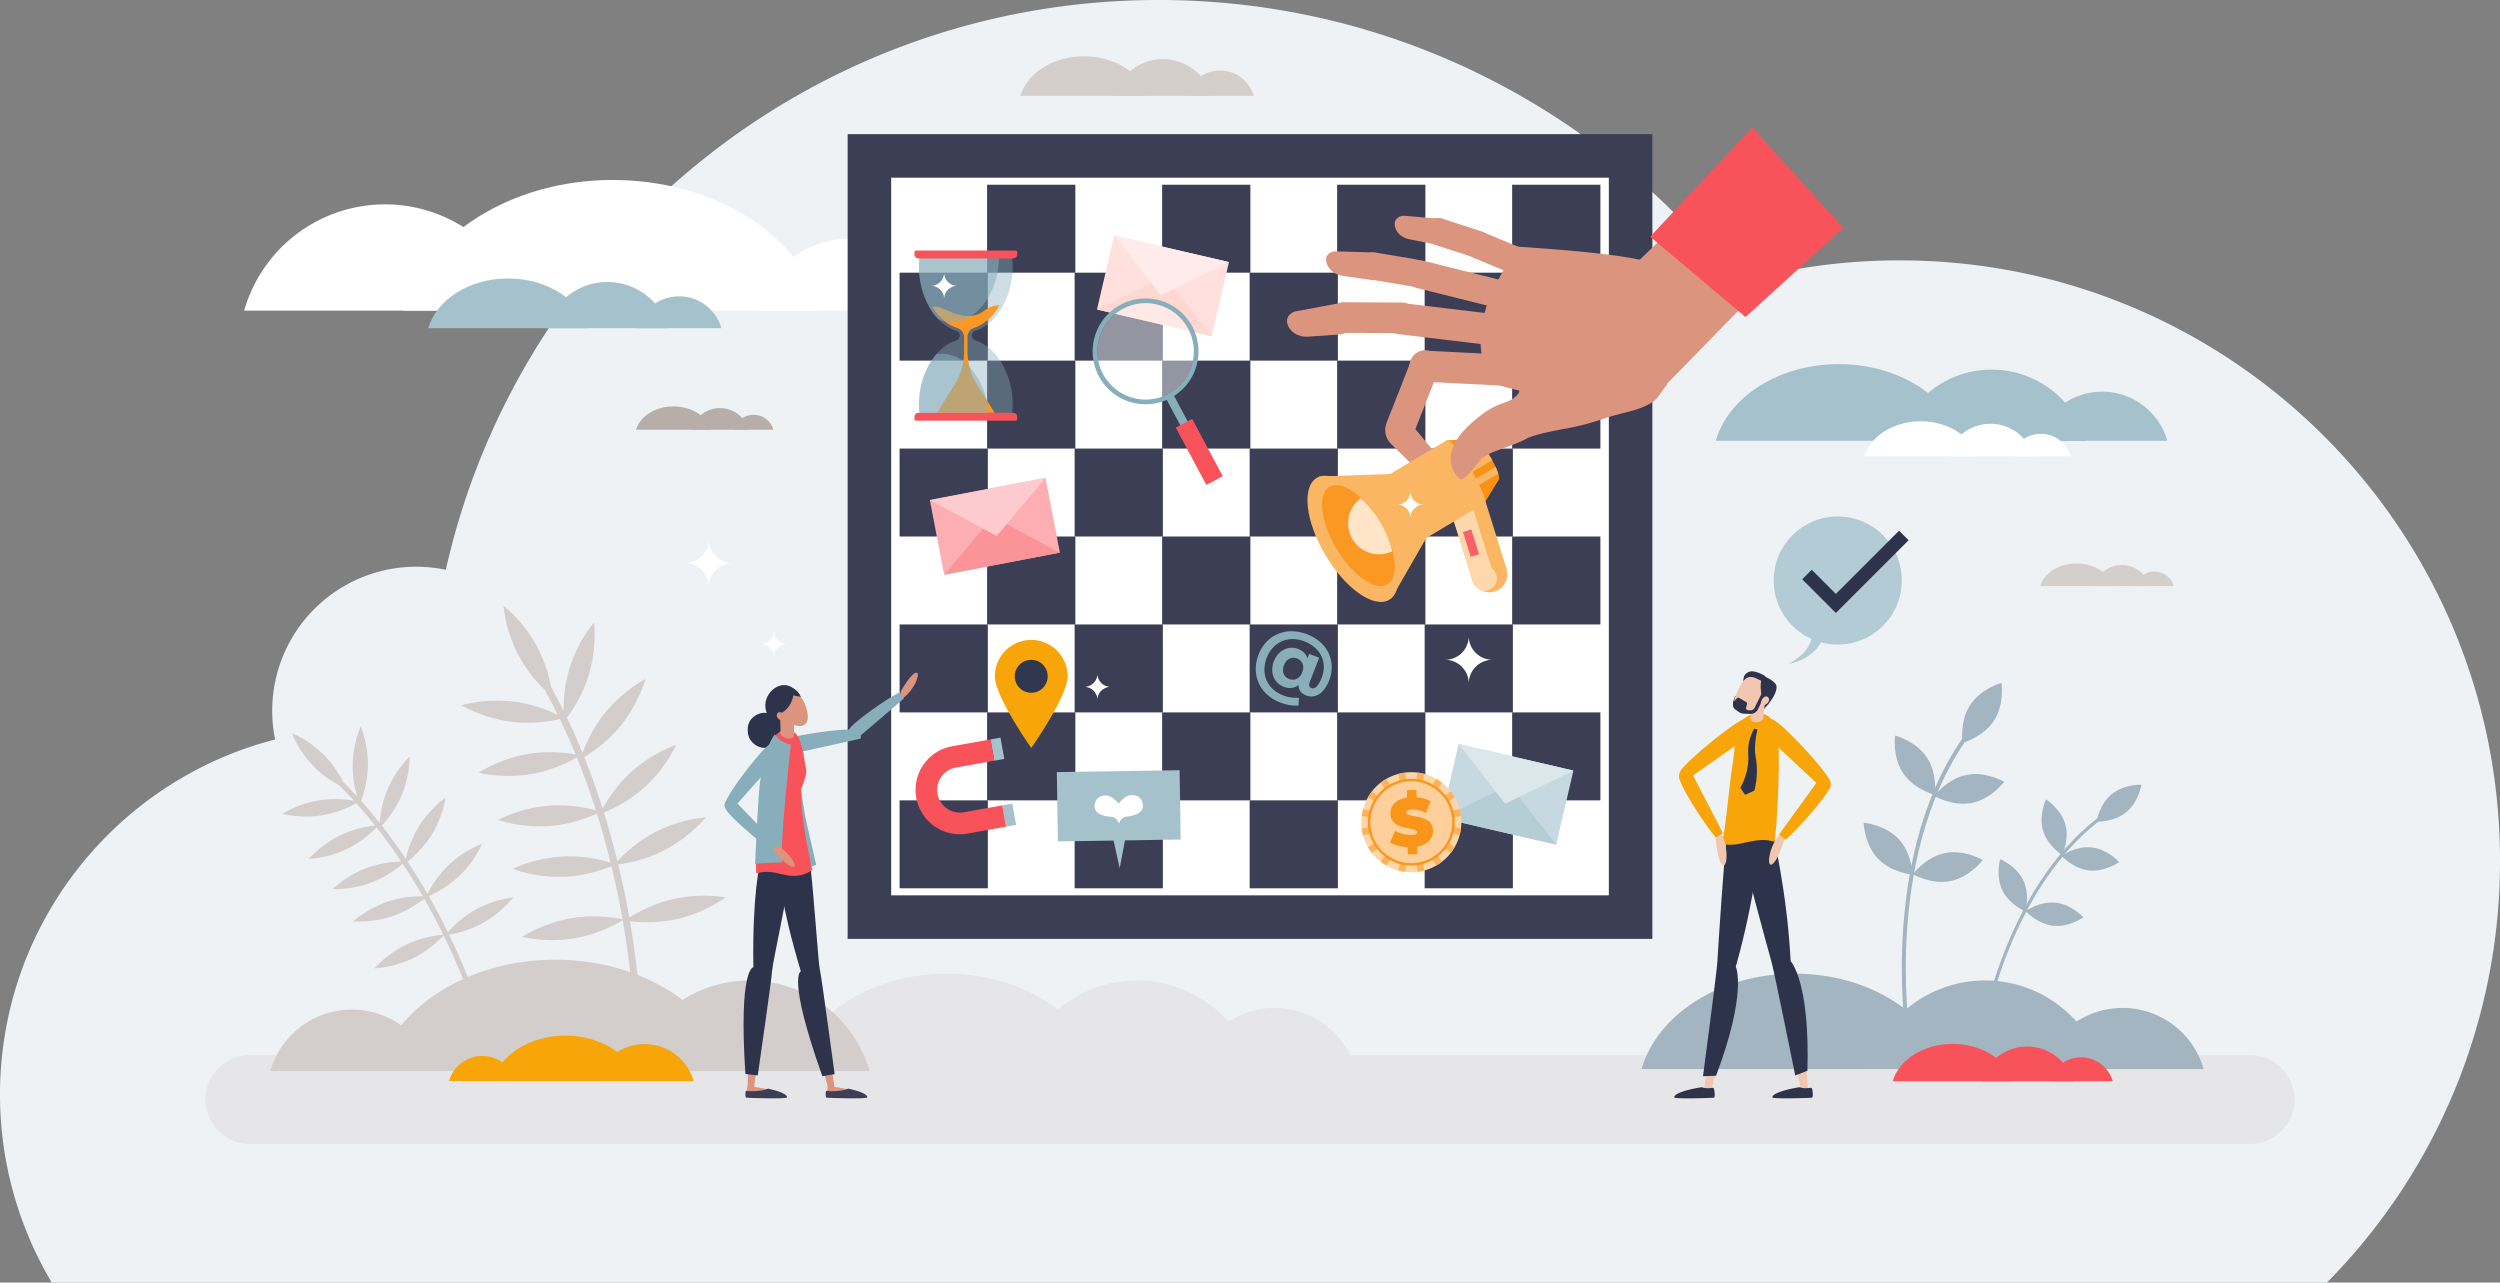 <svg id="Layer_1" data-name="Layer 1" xmlns="http://www.w3.org/2000/svg" viewBox="0 0 3156.75 1619.46"><rect x="0" y="0" width="3156.75" height="1619.46" fill="#808080" stroke="none"/><defs><style>.cls-1{fill:#eff2f5;}.cls-2,.cls-38{fill:#fff;}.cls-3{fill:#a3b5c0;}.cls-4{fill:#e6e6e9;}.cls-5{fill:#d3cecb;}.cls-6{fill:#f7a509;}.cls-7{fill:#a5c1cc;}.cls-8{fill:#b3cbd4;}.cls-27,.cls-9{fill:none;}.cls-9{stroke:#2d334a;stroke-miterlimit:10;stroke-width:17px;}.cls-10{fill:#d5cfcc;}.cls-11{fill:#b7aea9;}.cls-12{fill:#f8535b;}.cls-13{fill:#3b3e54;}.cls-14{fill:#db957f;}.cls-15{fill:#f99114;}.cls-16{fill:#fbb664;}.cls-17{fill:#fdd8ac;}.cls-18{fill:#f96168;}.cls-19{fill:#fa9823;}.cls-20{fill:#fee5c8;}.cls-21{fill:#f2c7b1;}.cls-22{fill:#d9ad93;}.cls-23{fill:#2d334a;}.cls-24{fill:#31374e;}.cls-25,.cls-26,.cls-37{fill:#88aebc;}.cls-25{opacity:0.4;}.cls-26{opacity:0.53;}.cls-28{fill:#c7d9e0;}.cls-29{fill:#b5cdd5;}.cls-30{fill:#dbe7eb;}.cls-31{fill:#ffe0dc;}.cls-32{fill:#fed7d1;}.cls-33{fill:#ffebe9;}.cls-34{fill:#fcaeb2;}.cls-35{fill:#fb9499;}.cls-36{fill:#fdcbce;}.cls-38{opacity:0.45;}.cls-39{fill:#fdd6a7;}.cls-40{fill:#fbb25a;}.cls-41{fill:#fa961e;}.cls-42{fill:#fdd09b;}.cls-43{fill:#fa951b;}</style></defs><title>Marketing_Strategy-Digital_Marketing_Series</title><path class="cls-1" d="M2620.185,593.31a759.617,759.617,0,0,0-206.46,28.44c-168.78-217.32-432.57-357.21-729.06-357.21-439.771,0-807.605,307.678-900.116,719.494a181.855,181.855,0,0,0-215.533,214.25c-169.482,43.557-301.412,180.678-337.525,353.022A464.267,464.267,0,0,0,286.965,1884H3159.885a755.749,755.749,0,0,0,218.49-532.5C3378.375,932.76,3038.925,593.31,2620.185,593.31Z" transform="translate(-221.625 -264.54)"/><path class="cls-2" d="M1296.566,565.658a125.646,125.646,0,0,1,120.782,91.055H1175.785A125.646,125.646,0,0,1,1296.566,565.658Z" transform="translate(-221.625 -264.54)"/><path class="cls-2" d="M707.851,522.58A185.088,185.088,0,0,1,885.773,656.713H529.928A185.088,185.088,0,0,1,707.851,522.58Z" transform="translate(-221.625 -264.54)"/><path class="cls-2" d="M1260.024,656.713c-27.283-94.405-135.397-164.918-264.63-164.918S758.047,562.308,730.765,656.713Z" transform="translate(-221.625 -264.54)"/><path class="cls-3" d="M2801.291,1313.165c5.646,19.453,24.285,31.141,24.285,31.141s9.486-19.851,3.84-39.304-24.285-31.141-24.285-31.141S2795.646,1293.712,2801.291,1313.165Z" transform="translate(-221.625 -264.54)"/><path class="cls-3" d="M2749.989,1388.749c8.793,18.248,29.112,26.684,29.112,26.684s6.063-21.149-2.73-39.397-29.112-26.684-29.112-26.684S2741.196,1370.501,2749.989,1388.749Z" transform="translate(-221.625 -264.54)"/><path class="cls-3" d="M2887.972,1267.383c-15.648,12.862-19.035,34.601-19.035,34.601s21.983.886,37.631-11.976,19.035-34.601,19.035-34.601S2903.62,1254.521,2887.972,1267.383Z" transform="translate(-221.625 -264.54)"/><path class="cls-3" d="M2862.677,1334.536c-20.139-2.173-38.035,10.624-38.035,10.624s14.755,16.32,34.893,18.493,38.035-10.624,38.035-10.624S2882.816,1336.708,2862.677,1334.536Z" transform="translate(-221.625 -264.54)"/><path class="cls-3" d="M2817.361,1404.37c-20.139-2.173-38.035,10.624-38.035,10.624s14.755,16.32,34.893,18.493,38.035-10.624,38.035-10.624S2837.5,1406.543,2817.361,1404.37Z" transform="translate(-221.625 -264.54)"/><path class="cls-3" d="M2722.596,1569.579l4.073.659c.077-.472,7.912-47.881,30.935-105.403,13.507-33.746,29.523-64.319,47.602-90.871,22.56-33.131,48.412-60.053,76.839-80.02l-2.371-3.376c-28.849,20.262-55.061,47.555-77.909,81.121-18.25,26.81-34.408,57.663-48.027,91.703C2730.563,1521.322,2722.674,1569.104,2722.596,1569.579Z" transform="translate(-221.625 -264.54)"/><path class="cls-3" d="M2624.674,1240.84c13.864,20.697,40.066,27.453,40.066,27.453s3.723-26.801-10.141-47.498-40.066-27.453-40.066-27.453S2610.81,1220.143,2624.674,1240.84Z" transform="translate(-221.625 -264.54)"/><path class="cls-3" d="M2592.7,1348.544c17.104,18.112,44.063,20.43,44.063,20.43s-.772-27.048-17.876-45.16-44.063-20.43-44.063-20.43S2575.596,1330.432,2592.7,1348.544Z" transform="translate(-221.625 -264.54)"/><path class="cls-3" d="M2709.216,1154.888c-13.55,20.905-9.421,47.646-9.421,47.646s26.096-7.151,39.646-28.056,9.421-47.646,9.421-47.646S2722.766,1133.983,2709.216,1154.888Z" transform="translate(-221.625 -264.54)"/><path class="cls-3" d="M2704.586,1243.021c-24.414,4.955-40.623,26.622-40.623,26.622s23.374,13.632,47.788,8.677,40.623-26.622,40.623-26.622S2728.999,1238.065,2704.586,1243.021Z" transform="translate(-221.625 -264.54)"/><path class="cls-3" d="M2677.487,1341.755c-24.414,4.955-40.623,26.622-40.623,26.622s23.374,13.632,47.788,8.677,40.623-26.622,40.623-26.622S2701.9,1336.8,2677.487,1341.755Z" transform="translate(-221.625 -264.54)"/><path class="cls-3" d="M2627.959,1570.7l5.02-.744c-.086-.582-8.564-59.069-3.007-135.067,3.26-44.586,10.642-86.387,21.942-124.243,14.1-47.237,34.372-88.423,60.252-122.416l-4.037-3.073c-26.265,34.496-46.822,76.251-61.097,124.105-11.403,38.223-18.848,80.405-22.13,125.376C2619.319,1511.17,2627.872,1570.114,2627.959,1570.7Z" transform="translate(-221.625 -264.54)"/><path class="cls-4" d="M2213.061,1709H536.869a56.09,56.09,0,0,1,0-112.179H2213.061a56.09,56.09,0,0,1,0,112.179Z" transform="translate(-221.625 -264.54)"/><path class="cls-4" d="M3063.131,1709H1386.939a56.09,56.09,0,0,1,0-112.179H3063.131a56.09,56.09,0,0,1,0,112.179Z" transform="translate(-221.625 -264.54)"/><path class="cls-3" d="M2728.12,1502.568a154.362,154.362,0,0,1,148.386,111.866H2579.734A154.362,154.362,0,0,1,2728.12,1502.568Z" transform="translate(-221.625 -264.54)"/><path class="cls-3" d="M2901.772,1537.236a106.524,106.524,0,0,1,102.4,77.198H2799.372A106.524,106.524,0,0,1,2901.772,1537.236Z" transform="translate(-221.625 -264.54)"/><path class="cls-3" d="M2681.055,1614.434c-19.931-68.966-98.913-120.479-193.322-120.479s-173.391,51.512-193.322,120.479Z" transform="translate(-221.625 -264.54)"/><path class="cls-4" d="M1657.374,1502.568a154.362,154.362,0,0,1,148.386,111.866H1508.988A154.362,154.362,0,0,1,1657.374,1502.568Z" transform="translate(-221.625 -264.54)"/><path class="cls-4" d="M1831.027,1537.236a106.524,106.524,0,0,1,102.4,77.198H1728.626A106.524,106.524,0,0,1,1831.027,1537.236Z" transform="translate(-221.625 -264.54)"/><path class="cls-4" d="M1610.309,1614.434c-19.931-68.966-98.913-120.479-193.322-120.479s-173.391,51.512-193.322,120.479Z" transform="translate(-221.625 -264.54)"/><path class="cls-5" d="M665.889,1539.332a107.146,107.146,0,0,0-102.998,77.648H768.887A107.146,107.146,0,0,0,665.889,1539.332Z" transform="translate(-221.625 -264.54)"/><path class="cls-5" d="M1167.922,1502.597a157.836,157.836,0,0,0-151.725,114.383h303.451A157.836,157.836,0,0,0,1167.922,1502.597Z" transform="translate(-221.625 -264.54)"/><path class="cls-5" d="M697.051,1616.98c23.266-80.505,115.461-140.635,225.666-140.635s202.4,60.13,225.665,140.635Z" transform="translate(-221.625 -264.54)"/><path class="cls-6" d="M830.631,1597.889a43.74,43.74,0,0,0-42.047,31.699H872.678A43.74,43.74,0,0,0,830.631,1597.889Z" transform="translate(-221.625 -264.54)"/><path class="cls-6" d="M1035.577,1582.893a64.434,64.434,0,0,0-61.939,46.695h123.878A64.434,64.434,0,0,0,1035.577,1582.893Z" transform="translate(-221.625 -264.54)"/><path class="cls-6" d="M843.352,1629.588c9.498-32.865,47.135-57.412,92.124-57.412s82.626,24.547,92.124,57.412Z" transform="translate(-221.625 -264.54)"/><path class="cls-5" d="M1071.607,1399.792c-25.578,5.874-46.089,17.572-55.346,23.493-.133-.758-.266-1.514-.401-2.276-3.473-19.497-7.935-41.419-13.621-64.973,10.213-1.291,34.431-5.493,58.749-18.107a179.847,179.847,0,0,0,51.985-41.425,179.846,179.846,0,0,0-63.806,18.634c-23.519,12.199-40.551,28.852-47.922,36.814-4.79-19.511-10.429-40.101-17.048-61.352,9.76-3.982,31.773-14.214,51.773-32.369a179.845,179.845,0,0,0,39.663-53.341,179.847,179.847,0,0,0-56.92,34.33c-18.633,16.914-30.581,36.217-36.096,46.323-6.721-21.181-14.433-42.976-23.254-64.971,9.011-5.402,29.251-18.882,46.283-39.918a179.845,179.845,0,0,0,31.064-58.767,179.846,179.846,0,0,0-51.018,42.61c-15.617,19.288-24.459,39.892-28.449,50.844-6.043-14.791-12.592-29.655-19.697-44.472,6.34-8.479,19.89-28.539,27.669-54.329a179.844,179.844,0,0,0,6.546-66.148A171.487,171.487,0,0,0,933.403,1162.377q-7.658-15.483-16.141-30.814a171.495,171.495,0,0,0-59.864-102.211,171.463,171.463,0,0,0,51.906,106.055q8.8,15.831,16.676,31.875c-10.52-5.141-31.08-13.789-55.571-16.855a179.843,179.843,0,0,0-66.31,4.637,179.849,179.849,0,0,0,63.12,20.84c27.143,3.398,51.288-1.037,61.341-3.368,7.181,14.858,13.786,29.773,19.886,44.62-10.655-1.909-34.319-4.949-60.482-.499a179.843,179.843,0,0,0-62.144,23.591,179.844,179.844,0,0,0,66.449,1.721c26.98-4.588,48.823-15.816,57.766-20.949,9.14,22.558,17.087,44.925,23.995,66.651-10.592-2.858-33.697-7.855-59.89-5.753a179.85,179.85,0,0,0-63.985,18.012,179.846,179.846,0,0,0,66.038,7.581c27.042-2.169,49.64-11.287,59.151-15.656,6.716,21.453,12.423,42.24,17.261,61.923-10.623-3.257-33.345-8.957-59.332-7.814a179.842,179.842,0,0,0-64.593,15.692,179.849,179.849,0,0,0,65.721,9.959c26.757-1.177,49.424-9.276,59.296-13.354,5.605,23.235,10.008,44.864,13.44,64.112.172.963.34,1.92.508,2.876-7.066-1.515-34.161-6.496-64.644-1.312a179.845,179.845,0,0,0-62.144,23.591,179.847,179.847,0,0,0,66.449,1.721c30.494-5.186,54.425-18.852,60.583-22.613,13.77,79.002,14.688,134.742,14.696,135.305l8.825-.121c-.008-.563-.906-55.694-14.363-134.027,10.795,1.295,34.525,2.945,60.308-2.976a179.847,179.847,0,0,0,60.692-27.109A179.844,179.844,0,0,0,1071.607,1399.792Z" transform="translate(-221.625 -264.54)"/><path class="cls-5" d="M822.189,1413.065a137.079,137.079,0,0,0-35.054,28.518c-.255-.52-.508-1.038-.765-1.56-6.579-13.352-14.377-28.247-23.4-44.066a137.083,137.083,0,0,0,38.636-25.339,135.168,135.168,0,0,0,28.883-40.763,135.167,135.167,0,0,0-42.177,26.776,137.086,137.086,0,0,0-26.913,36.585c-7.532-13.087-15.903-26.775-25.118-40.736a137.161,137.161,0,0,0,30.621-34.18,135.167,135.167,0,0,0,17.499-46.793,135.168,135.168,0,0,0-33.928,36.671A136.969,136.969,0,0,0,734.084,1349.158c-9.275-13.889-19.394-28.015-30.354-42.053a137.147,137.147,0,0,0,25.081-38.484,135.166,135.166,0,0,0,10.158-48.915,135.167,135.167,0,0,0-27.938,41.416,136.971,136.971,0,0,0-9.924,42.649c-7.452-9.417-15.283-18.781-23.506-27.996a137.143,137.143,0,0,0,8.634-45.002,135.166,135.166,0,0,0-9.085-49.125,128.885,128.885,0,0,0-4.312,88.861q-8.762-9.58-18.087-18.877a128.891,128.891,0,0,0-64.562-61.296,128.867,128.867,0,0,0,59.619,65.733q9.659,9.592,18.695,19.532a136.944,136.944,0,0,0-43.641-.566,135.165,135.165,0,0,0-46.907,17.192,135.17,135.17,0,0,0,49.923,1.867,137.093,137.093,0,0,0,43.584-15.239c8.287,9.228,16.17,18.617,23.674,28.063a137.083,137.083,0,0,0-43.771,12.267,135.166,135.166,0,0,0-39.942,30.008,135.166,135.166,0,0,0,48.335-12.632,137.084,137.084,0,0,0,37.333-27.186c11.309,14.379,21.717,28.868,31.24,43.111a137.072,137.072,0,0,0-44.441,8.351,135.171,135.171,0,0,0-42.436,26.364A135.168,135.168,0,0,0,690.714,1378.886a137.132,137.132,0,0,0,39.438-23.654c9.328,14.087,17.789,27.903,25.391,41.104a137.099,137.099,0,0,0-44.468,6.747,135.165,135.165,0,0,0-43.359,24.816,135.17,135.17,0,0,0,49.529-6.532,137.11,137.11,0,0,0,40.023-22.022c8.898,15.605,16.593,30.302,23.09,43.482q.488.989.967,1.97a136.53,136.53,0,0,0-46.946,12.55,135.167,135.167,0,0,0-39.942,30.008,135.168,135.168,0,0,0,48.335-12.632,136.527,136.527,0,0,0,39.019-28.975c26.437,54.164,38.737,94.215,38.861,94.621l6.346-1.93c-.123-.405-12.283-40.021-38.354-93.767a137.076,137.076,0,0,0,42.921-14.74,135.169,135.169,0,0,0,38.159-32.245A135.166,135.166,0,0,0,822.189,1413.065Z" transform="translate(-221.625 -264.54)"/><path class="cls-7" d="M988.597,620.642a80.513,80.513,0,0,1,77.396,58.347H911.202A80.513,80.513,0,0,1,988.597,620.642Z" transform="translate(-221.625 -264.54)"/><path class="cls-7" d="M1079.172,638.724a55.561,55.561,0,0,1,53.41,40.265h-106.821A55.561,55.561,0,0,1,1079.172,638.724Z" transform="translate(-221.625 -264.54)"/><path class="cls-7" d="M964.049,678.989c-10.396-35.972-51.591-62.84-100.834-62.84s-90.438,26.868-100.834,62.84Z" transform="translate(-221.625 -264.54)"/><circle class="cls-8" cx="2320.501" cy="733.023" r="80.875"/><polyline class="cls-9" points="2281.658 725.468 2318.145 761.955 2403.96 676.139"/><path class="cls-8" d="M2525.07,1062.487s-2.079,31.929-46.26,40.74c0,0,31.92-13.224,31.811-42.661Z" transform="translate(-221.625 -264.54)"/><path class="cls-10" d="M2900.773,978.007A36.673,36.673,0,0,1,2936.027,1004.584H2865.52A36.673,36.673,0,0,1,2900.773,978.007Z" transform="translate(-221.625 -264.54)"/><path class="cls-10" d="M2942.03,986.243a25.308,25.308,0,0,1,24.328,18.341h-48.656A25.308,25.308,0,0,1,2942.03,986.243Z" transform="translate(-221.625 -264.54)"/><path class="cls-10" d="M2889.592,1004.584c-4.735-16.385-23.5-28.623-45.929-28.623s-41.194,12.238-45.929,28.623Z" transform="translate(-221.625 -264.54)"/><path class="cls-11" d="M1130.724,779.823a37.709,37.709,0,0,1,36.249,27.328h-72.498A37.709,37.709,0,0,1,1130.724,779.823Z" transform="translate(-221.625 -264.54)"/><path class="cls-11" d="M1173.145,788.292a26.023,26.023,0,0,1,25.015,18.859h-50.031A26.023,26.023,0,0,1,1173.145,788.292Z" transform="translate(-221.625 -264.54)"/><path class="cls-11" d="M1119.226,807.15c-4.869-16.848-24.163-29.432-47.227-29.432s-42.358,12.584-47.226,29.432Z" transform="translate(-221.625 -264.54)"/><path class="cls-7" d="M2736.528,731.24a124.004,124.004,0,0,1,119.203,89.865H2617.325A124.004,124.004,0,0,1,2736.528,731.24Z" transform="translate(-221.625 -264.54)"/><path class="cls-7" d="M2876.029,759.089a85.574,85.574,0,0,1,82.261,62.016h-164.523A85.574,85.574,0,0,1,2876.029,759.089Z" transform="translate(-221.625 -264.54)"/><path class="cls-7" d="M2698.72,821.105c-16.011-55.403-79.46-96.784-155.302-96.784s-139.291,41.381-155.302,96.784Z" transform="translate(-221.625 -264.54)"/><path class="cls-2" d="M2734.99,799.653a56.571,56.571,0,0,1,54.381,40.997H2680.609A56.571,56.571,0,0,1,2734.99,799.653Z" transform="translate(-221.625 -264.54)"/><path class="cls-2" d="M2798.631,812.358a39.04,39.04,0,0,1,37.528,28.292h-75.056A39.04,39.04,0,0,1,2798.631,812.358Z" transform="translate(-221.625 -264.54)"/><path class="cls-2" d="M2717.741,840.65c-7.304-25.275-36.25-44.154-70.85-44.154s-63.545,18.878-70.85,44.154Z" transform="translate(-221.625 -264.54)"/><path class="cls-12" d="M2781.316,1586.031a60.425,60.425,0,0,1,58.086,43.79h-116.171A60.425,60.425,0,0,1,2781.316,1586.031Z" transform="translate(-221.625 -264.54)"/><path class="cls-12" d="M2849.292,1599.602a41.699,41.699,0,0,1,40.085,30.219h-80.169A41.699,41.699,0,0,1,2849.292,1599.602Z" transform="translate(-221.625 -264.54)"/><path class="cls-12" d="M2762.892,1629.821c-7.802-26.997-38.719-47.161-75.676-47.161s-67.874,20.164-75.676,47.161Z" transform="translate(-221.625 -264.54)"/><rect class="cls-13" x="1070.311" y="169.396" width="1016.128" height="1016.128"/><rect class="cls-2" x="1125.284" y="224.369" width="906.182" height="906.182"/><rect class="cls-13" x="1246.425" y="233.262" width="111.419" height="111.05"/><rect class="cls-13" x="1467.418" y="233.262" width="111.419" height="111.05"/><rect class="cls-13" x="1688.41" y="233.262" width="111.419" height="111.05"/><rect class="cls-13" x="1909.403" y="233.262" width="111.419" height="111.05"/><rect class="cls-13" x="1135.929" y="344.311" width="111.419" height="111.05"/><rect class="cls-13" x="1356.921" y="344.311" width="111.419" height="111.05"/><rect class="cls-13" x="1577.914" y="344.311" width="111.419" height="111.05"/><rect class="cls-13" x="1798.906" y="344.311" width="111.419" height="111.05"/><rect class="cls-13" x="1246.425" y="455.361" width="111.419" height="111.05"/><rect class="cls-13" x="1467.418" y="455.361" width="111.419" height="111.05"/><rect class="cls-13" x="1688.41" y="455.361" width="111.419" height="111.05"/><rect class="cls-13" x="1909.403" y="455.361" width="111.419" height="111.05"/><rect class="cls-13" x="1135.929" y="566.41" width="111.419" height="111.05"/><rect class="cls-13" x="1356.921" y="566.41" width="111.419" height="111.05"/><rect class="cls-13" x="1577.914" y="566.41" width="111.419" height="111.05"/><rect class="cls-13" x="1798.906" y="566.41" width="111.419" height="111.05"/><rect class="cls-13" x="1246.425" y="677.46" width="111.419" height="111.05"/><rect class="cls-13" x="1467.418" y="677.46" width="111.419" height="111.05"/><rect class="cls-13" x="1688.41" y="677.46" width="111.419" height="111.05"/><rect class="cls-13" x="1909.403" y="677.46" width="111.419" height="111.05"/><rect class="cls-13" x="1135.929" y="788.51" width="111.419" height="111.05"/><rect class="cls-13" x="1356.921" y="788.51" width="111.419" height="111.05"/><rect class="cls-13" x="1577.914" y="788.51" width="111.419" height="111.05"/><rect class="cls-13" x="1798.906" y="788.51" width="111.419" height="111.05"/><rect class="cls-13" x="1246.425" y="899.559" width="111.419" height="111.05"/><rect class="cls-13" x="1467.418" y="899.559" width="111.419" height="111.05"/><rect class="cls-13" x="1688.41" y="899.559" width="111.419" height="111.05"/><rect class="cls-13" x="1909.403" y="899.559" width="111.419" height="111.05"/><rect class="cls-13" x="1135.929" y="1010.609" width="111.419" height="111.05"/><rect class="cls-13" x="1356.921" y="1010.609" width="111.419" height="111.05"/><rect class="cls-13" x="1577.914" y="1010.609" width="111.419" height="111.05"/><rect class="cls-13" x="1798.906" y="1010.609" width="111.419" height="111.05"/><path class="cls-10" d="M1690.1,339.176a64.084,64.084,0,0,1,61.603,46.441H1628.497A64.084,64.084,0,0,1,1690.1,339.176Z" transform="translate(-221.625 -264.54)"/><path class="cls-10" d="M1762.192,353.568a44.224,44.224,0,0,1,42.512,32.049h-85.024A44.224,44.224,0,0,1,1762.192,353.568Z" transform="translate(-221.625 -264.54)"/><path class="cls-10" d="M1670.561,385.617c-8.274-28.632-41.064-50.017-80.258-50.017s-71.984,21.385-80.258,50.017Z" transform="translate(-221.625 -264.54)"/><polygon class="cls-14" points="2296.523 288.477 2216.361 187.418 2009.36 386.892 2099.408 490.181 2296.523 288.477"/><path class="cls-14" d="M2183.983,771.2c68.007-14.434,140.337-23.318,142.591-26.325l8.639-130.439c-12.417-14.469-20.579-24.541-150.826-35.092l-48.081-3.486-27.248,49.958a123.128,123.128,0,0,0-10.084,24.399l-3.259,11.145a115.357,115.357,0,0,0,1.444,69.336l4.694,13.878c2.385,8.232,86.258,21.443,82.13,26.626Z" transform="translate(-221.625 -264.54)"/><path class="cls-14" d="M2020.884,710.731h136.801a19.616,19.616,0,0,1,19.616,19.616v0a19.616,19.616,0,0,1-19.616,19.616H2020.884a19.616,19.616,0,0,1-19.616-19.616v0A19.616,19.616,0,0,1,2020.884,710.731Z" transform="translate(3917.372 1300.788) rotate(-177.104)"/><path class="cls-14" d="M1873.152,689.681l40.407-2.868h0c12.561-1.615,21.449-12.319,19.395-23.359v0c-1.965-10.565-13.221-17.332-25.142-15.115l-49.739,9.251c-7.697,1.432-12.754,8.295-11.074,15.03v0C1849.685,683.387,1860.689,690.566,1873.152,689.681Z" transform="translate(-221.625 -264.54)"/><path class="cls-14" d="M1988.231,654.077H2108.875a19.775,19.775,0,0,1,19.775,19.775v0A19.775,19.775,0,0,1,2108.875,693.628H1988.231a19.775,19.775,0,0,1-19.775-19.775v-0a19.775,19.775,0,0,1,19.775-19.775Z" transform="translate(3780.406 1322.861) rotate(-173.145)"/><path class="cls-14" d="M1918.349,646.347h72.926a19.337,19.337,0,0,1,19.337,19.337v0a19.337,19.337,0,0,1-19.337,19.337h-72.926a19.337,19.337,0,0,1-19.337-19.337v0A19.337,19.337,0,0,1,1918.349,646.347Z" transform="translate(3684.46 1077.13) rotate(-179.698)"/><path class="cls-14" d="M1916.894,612.871l36.893,5.209h0c11.583.986,21.286-6.69,21.176-16.751v0c-.106-9.628-9.19-17.705-20.29-18.041l-46.316-1.403c-7.168-.217-12.81,4.827-12.358,11.047v0C1896.724,602.874,1905.515,611.264,1916.894,612.871Z" transform="translate(-221.625 -264.54)"/><path class="cls-14" d="M2010.332,628.115l96.307,24.027c11.322,2.825,22.366-2.579,24.668-12.07v0c2.302-9.49-5.011-19.474-16.333-22.298l-96.307-24.027c-11.322-2.825-22.366,2.579-24.668,12.07v0C1991.697,615.307,1999.01,625.29,2010.332,628.115Z" transform="translate(-221.625 -264.54)"/><path class="cls-14" d="M1954.438,617.887l48.834,8.12c11.484,1.91,21.909-4.212,23.283-13.674v0c1.375-9.462-6.821-18.68-18.305-20.589l-48.834-8.12c-11.484-1.91-21.909,4.212-23.283,13.674v0C1934.758,606.759,1942.954,615.977,1954.438,617.887Z" transform="translate(-221.625 -264.54)"/><path class="cls-14" d="M2000.868,566.588l34.876,6.882h0c11.009,1.55,21.01-5.133,21.826-14.586v0c.78-9.046-7.185-17.121-17.791-18.035l-44.254-3.817c-6.849-.591-12.718,3.841-12.853,9.706v0C1982.455,556.114,1990.111,564.465,2000.868,566.588Z" transform="translate(-221.625 -264.54)"/><path class="cls-14" d="M2085.523,575.975h98.769a17.272,17.272,0,0,1,17.272,17.272v0a17.272,17.272,0,0,1-17.272,17.272h-98.769a17.272,17.272,0,0,1-17.272-17.272v0a17.272,17.272,0,0,1,17.272-17.272Z" transform="translate(3658.211 1694.354) rotate(-157.481)"/><path class="cls-14" d="M2036.098,547.824h52.286a17.132,17.132,0,0,1,17.132,17.132v0a17.132,17.132,0,0,1-17.132,17.132h-52.286a17.132,17.132,0,0,1-17.132-17.132v0a17.132,17.132,0,0,1,17.132-17.132Z" transform="translate(3627.675 1474.483) rotate(-162.016)"/><path class="cls-14" d="M1962.578,746.666h85.558a18.366,18.366,0,0,1,18.366,18.366v0a18.366,18.366,0,0,1-18.366,18.366H1962.578a18.366,18.366,0,0,1-18.366-18.366v0A18.366,18.366,0,0,1,1962.578,746.666Z" transform="translate(3230.058 -1085.343) rotate(111.484)"/><polygon class="cls-12" points="2083.666 298.911 2204.069 400.328 2327.642 287.76 2212.427 160.986 2083.666 298.911"/><path class="cls-14" d="M2030.023,832.019l-25.752-31.217h0c-8.557-9.332-21.906-11.014-29.131-3.671h0c-6.914,7.027-5.512,19.617,3.131,28.121l36.063,35.483c5.581,5.491,13.765,6.051,17.924,1.225l0,0C2038.906,854.245,2037.965,841.648,2030.023,832.019Z" transform="translate(-221.625 -264.54)"/><path class="cls-15" d="M2103.572,841.627q1.183,1.987,2.257,3.931c1.637,2.954,3.078,5.811,4.296,8.48a72.205,72.205,0,0,1,3.335,8.561,18.02,18.02,0,0,1,1.081,6.748l.091.153-.16.261a2.809,2.809,0,0,1-.316.829,1.533,1.533,0,0,1-.52.528l-17.973,29.177L2048.231,820.61l34.216-1.888a1.991,1.991,0,0,1,1.592-.088l.306-.016.091.153a18.059,18.059,0,0,1,5.416,4.168,72.204,72.204,0,0,1,5.935,7.013c1.767,2.346,3.591,4.975,5.406,7.819Q2102.389,839.639,2103.572,841.627Z" transform="translate(-221.625 -264.54)"/><path class="cls-16" d="M2094.808,889.606l29.175,93.247a22.745,22.745,0,1,1-43.415,13.583l-29.175-93.247a22.743,22.743,0,0,1,13.064-27.829c.6-.248,1.219-.472,1.851-.67a22.741,22.741,0,0,1,28.499,14.916Z" transform="translate(-221.625 -264.54)"/><path class="cls-17" d="M2075.933,888.881l29.174,93.244a15.614,15.614,0,1,1-24.539,14.311l-29.175-93.247a22.743,22.743,0,0,1,13.064-27.829c.104.052.208.105.313.16A22.675,22.675,0,0,1,2075.933,888.881Z" transform="translate(-221.625 -264.54)"/><rect class="cls-18" x="2073.522" y="933.893" width="11.088" height="32.819" transform="translate(-410.535 399.627) rotate(-17.374)"/><path class="cls-16" d="M2048.232,820.611l-0,0h0L1901.164,908.15l47.43,79.683,147.067-87.539h0l0,0c3.655-2.175-4-21.776-17.098-43.78S2051.886,818.436,2048.232,820.611Z" transform="translate(-221.625 -264.54)"/><polygon class="cls-16" points="1809.02 665.132 1757.229 755.499 1665.656 601.654 1769.074 598.021 1809.02 665.132"/><ellipse class="cls-16" cx="1930.019" cy="944.931" rx="40.399" ry="89.518" transform="translate(-433.376 855.581) rotate(-30.762)"/><path class="cls-19" d="M1964.734,924.267c8.318,13.975,13.887,28.111,16.496,40.553,3.742,17.83,1.404,32.174-7.633,37.553-15.345,9.134-44.194-11.025-64.434-45.029-20.239-34.001-24.205-68.971-8.859-78.105,9.038-5.379,22.759-.598,36.648,11.193C1946.644,898.657,1956.417,910.295,1964.734,924.267Z" transform="translate(-221.625 -264.54)"/><path class="cls-20" d="M1964.734,924.268c7.483,12.571,12.492,25.287,14.839,36.478a39.128,39.128,0,0,1-39.829-66.914C1948.462,901.231,1957.253,911.699,1964.734,924.268Z" transform="translate(-221.625 -264.54)"/><path class="cls-16" d="M2095.788,829.951l-40.025,23.824-4.635-7.787,38.725-23.05A72.204,72.204,0,0,1,2095.788,829.951Z" transform="translate(-221.625 -264.54)"/><path class="cls-16" d="M2103.572,841.627q1.183,1.987,2.257,3.931l-40.58,24.155-4.635-7.787,40.58-24.155Q2102.389,839.639,2103.572,841.627Z" transform="translate(-221.625 -264.54)"/><path class="cls-16" d="M2110.125,854.038a72.205,72.205,0,0,1,3.335,8.561l-38.725,23.05L2070.1,877.862Z" transform="translate(-221.625 -264.54)"/><path class="cls-14" d="M2326.479,750.424c-10.188-28.52-23.973-50.476-68.491-63.155-35.566-10.13-62.836-8.737-83.939,2.404-21.781,11.499-38.803,33.259-34.183,57.452,1.18,6.181,1.161,11.977-1.665,15.133-.041.048-.088.096-.129.143-14.968,16.487-23.32,3.63-61.676,39.424-38.351,35.8-18.36,61.698-12.094,66.967,6.261,5.263,19.948-16.162,28.031-24.945,8.089-8.782,41.229-16.488,56.004-24.991,8.645-4.973,31.692-9.776,49.328-12.905a319.102,319.102,0,0,0,48.83-12.733c23.27-8.073,45.53-9.581,63.134-21.923C2315.207,767.383,2322.032,755.145,2326.479,750.424Z" transform="translate(-221.625 -264.54)"/><path class="cls-6" d="M2421.638,1173.305c11.573-5.815,15.26,4.645,15.484,4.889,2.628,2.856.706,10.193-3.022,13.109l-86.511,60.772c-1.295,1.112-3.178-1.002-4.333-2.258a3.148,3.148,0,0,1-.754-1.438c-1.6-3.673-.379-8.827,2.162-12.035C2357.893,1219.639,2406.589,1180.866,2421.638,1173.305Z" transform="translate(-221.625 -264.54)"/><path class="cls-6" d="M2463.822,1175.189c-10.656-7.363-15.756,2.486-16.012,2.696-2.998,2.464-2.112,9.997,1.176,13.401l77.254,72.174c1.128,1.281,3.286-.552,4.604-1.636a3.148,3.148,0,0,0,.946-1.32c2.094-3.415,1.598-8.689-.474-12.218C2520.531,1229.91,2477.678,1184.762,2463.822,1175.189Z" transform="translate(-221.625 -264.54)"/><path class="cls-21" d="M2484.733,1485.16c-3.589-4.886-7.076-7.039-12.065-6.184a9.827,9.827,0,0,0-7.962,11.676l31.403,151.799a4.535,4.535,0,0,0,8.935-1.533l-.907-6.637C2494.779,1528.303,2496.074,1503.16,2484.733,1485.16Z" transform="translate(-221.625 -264.54)"/><path class="cls-22" d="M2459.712,1346.326c-8.901-16.276-19.073-16.444-25.43-14.298a9.766,9.766,0,0,0-8.723,12.276l39.288,149.952a4.529,4.529,0,0,0,7.446,2.194,15.712,15.712,0,0,0,7.4-14.37C2477.709,1451.625,2471.286,1367.491,2459.712,1346.326Z" transform="translate(-221.625 -264.54)"/><path class="cls-23" d="M2460.03,1315.689s18.123,74.654,22.646,162.455c0,0,24.443,24.966,21.197,138.415l-15.399,5.971s-26.713-132.339-29.839-142.936-39.86-145.939-39.948-153.778Z" transform="translate(-221.625 -264.54)"/><path class="cls-21" d="M2413.061,1492.342c-1.809-5.787-4.409-8.955-9.405-9.764a9.827,9.827,0,0,0-11.32,8.46L2372.776,1644.812a4.535,4.535,0,0,0,8.949,1.45l1.296-6.572C2408.562,1536.41,2417.947,1513.048,2413.061,1492.342Z" transform="translate(-221.625 -264.54)"/><path class="cls-22" d="M2434.451,1352.903c-3.137-18.284-12.704-21.743-19.413-21.777a9.766,9.766,0,0,0-12.235,8.781l-11.504,154.586a4.529,4.529,0,0,0,6.331,4.492,15.712,15.712,0,0,0,11.663-11.191C2417.301,1458.343,2438.53,1376.678,2434.451,1352.903Z" transform="translate(-221.625 -264.54)"/><path class="cls-23" d="M2444.695,1324.027s-7.086,76.495-31.303,161.012c0,0,15.017,31.547-24.871,137.802l-16.503.65s17.681-133.845,18.164-144.883,9.66-150.976,12.121-158.419Z" transform="translate(-221.625 -264.54)"/><path class="cls-6" d="M2464.849,1302.321c.288-3.883.543-7.84.765-11.72.147-2.564.264-5.226.399-7.737.306-5.721.592-11.517.861-17.15.127-2.666.22-5.455.308-7.943.219-6.157.411-12.886.498-18.682.038-2.506.191-5.208.154-6.903-.243-11.066-.023-21.979-.925-32.451-.527-6.12.099-8.926-1.949-15.118-6.119-18.499-21.706-25.29-39.008-14.152a18.645,18.645,0,0,0-3.086,2.45c-6.678,7.502-12.003,11.781-11.05,23.518,1.047,12.898-2.162,30.994-4.268,45.112-.129.867-.451,4.195-.686,6.08-.333,2.678-.743,6.065-1.118,9.288-.525,4.51-1.154,9.574-1.667,14.39-.31,2.907-.673,6.189-1.037,9.276-.643,5.462-1.269,11.159-1.918,16.676-.181,1.537-.375,3.143-.585,4.673-.163,1.184-.309,2.348-.47,3.523-.38,2.788-.776,5.728-1.205,8.464-.375,2.39-.817,4.55-1.284,6.875-.628,3.124-1.275,6.227-1.961,9.348a55.642,55.642,0,0,0,20.73.109c11.548-2.084,22.588-5.491,34.355-4.993,3.941.167,7.566,1.302,11.383,2.083.875-5.921,1.579-11.882,2.175-17.862C2464.497,1307.108,2464.672,1304.708,2464.849,1302.321Z" transform="translate(-221.625 -264.54)"/><path class="cls-23" d="M2409.853,1154.69s-.447-7.326,4.336-12.221,4.798,2.404,4.798,2.404Z" transform="translate(-221.625 -264.54)"/><path class="cls-23" d="M2455.055,1152.924c-.517.524-8.81,10.973-10.892,10.543-2.855-.591.899-9.519.899-9.519Z" transform="translate(-221.625 -264.54)"/><path class="cls-23" d="M2423.071,1126.148s-.972-6.851,2.656-10.382c3.447-3.355,8.661-6.43,23.289,1.522a4.937,4.937,0,0,1,2.331,5.863l-2.081,6.404Z" transform="translate(-221.625 -264.54)"/><path class="cls-21" d="M2448.844,1147.093c-4.336,8.825-8.582,15.816-15.699,17.877a18.646,18.646,0,0,1-14.742-1.689c-5.454-3.08-7.352-7.068-7.131-11.848.249-5.479,3.275-12.001,6.907-19.399,6.805-13.856,17.132-17.536,25.601-13.378C2452.245,1122.813,2455.648,1133.237,2448.844,1147.093Z" transform="translate(-221.625 -264.54)"/><path class="cls-21" d="M2451.3,1144.812l-16.015-2.516c-.346,2.192-3.264,23.095-2.909,31.059.448,2.473,4.399,3.826,8.824,3.023,3.978-.722,6.959-2.94,7.2-5.178l.019-.003C2448.206,1166.422,2450.098,1152.474,2451.3,1144.812Z" transform="translate(-221.625 -264.54)"/><path class="cls-23" d="M2454.329,1153.793a7.735,7.735,0,0,1-6.332-4.558c-2.75-5.82-3.491-16.744-3.054-21.464.768-8.305,3.687-9.626,3.687-9.626s14.39,6.023,15.93,11.983C2466.864,1139.047,2454.329,1153.793,2454.329,1153.793Z" transform="translate(-221.625 -264.54)"/><path class="cls-23" d="M2447.167,1137.952l-9.917,20.224a5.921,5.921,0,0,1-5.636,3.31l-2.725-.145a2.664,2.664,0,0,1-2.439-3.32l1.138-4.449a2.311,2.311,0,0,0-1.065-2.562l-8.804-5.19a2.312,2.312,0,0,0-2.878.431l-3.063,3.354a7.363,7.363,0,0,0,1.296,11.052l5.147,3.502a8.172,8.172,0,0,0,3.679,1.362,2.856,2.856,0,0,0,.299.032l.179.01.008.001,2.105.111,0-0,6.88.365a10.484,10.484,0,0,0,9.974-5.858l9.916-20.222Z" transform="translate(-221.625 -264.54)"/><path class="cls-21" d="M2454.879,1150.502c-1.46,3.009-6.314,5.408-8.493,4.351s-1.541-3.761-.081-6.77,4.592-4.967,6.771-3.91S2456.339,1147.493,2454.879,1150.502Z" transform="translate(-221.625 -264.54)"/><path class="cls-23" d="M2447.355,1125.064l-8.964-4.306a13.869,13.869,0,0,0-9.649-.881l-4.372,1.19,8.22-6.37,8.512.766,8.82,5.081Z" transform="translate(-221.625 -264.54)"/><path class="cls-21" d="M2472.273,1317.622a11.885,11.885,0,0,1,1.38,10.475c-3.079,9.022-9.461,25.842-14.911,28.025-7.497,3.003-1.989-27.212,12.35-40.255Z" transform="translate(-221.625 -264.54)"/><path class="cls-6" d="M2476.083,1325.008c16.749-14.367,48.391-50.975,54.885-63.363,5.387-10.277-.931-13.397-1.15-13.608-2.561-2.473-9.232-1.839-11.913,1.437l-49.84,68.664Z" transform="translate(-221.625 -264.54)"/><path class="cls-21" d="M2391.905,1316.33a11.885,11.885,0,0,0-3.645,9.917c1.024,9.478,3.558,27.288,8.396,30.614,6.655,4.575,7.913-26.112-3.214-41.984Z" transform="translate(-221.625 -264.54)"/><path class="cls-6" d="M2388.228,1322.153c-14.408-16.714-40.209-57.648-44.774-70.87-3.787-10.968,2.927-13.106,3.175-13.282,2.902-2.061,9.403-.435,11.563,3.205l38.992,75.355Z" transform="translate(-221.625 -264.54)"/><path class="cls-23" d="M2502.168,1638.615a21.895,21.895,0,0,1-8-1.25c-11.622,1.626-35.292,7.08-34.557,12.891.271,2.141,46.451.74,49.659.37,2.261-.261,1.336-6.95.593-10.879a2.028,2.028,0,0,0-2.396-1.601A28.28,28.28,0,0,1,2502.168,1638.615Z" transform="translate(-221.625 -264.54)"/><path class="cls-23" d="M2378.302,1638.615a21.895,21.895,0,0,1-8-1.25c-11.622,1.626-35.292,7.08-34.557,12.891.271,2.141,46.451.74,49.659.37,2.261-.261,1.336-6.95.593-10.879a2.028,2.028,0,0,0-2.396-1.601A28.28,28.28,0,0,1,2378.302,1638.615Z" transform="translate(-221.625 -264.54)"/><path class="cls-23" d="M2436.515,1184.575c-5.753,11.202-8.184,20.769-7.295,33.772s-3.347,29.5-10.109,41.086c1.97,3.007,3.959,5.823,6.007,8.702,4.026-1.609,7.912-3.535,11.795-5.299,3.813-15.015,4.167-28.501,1.303-44.482-1.559-8.703.058-23.072,2.5-32.512C2439.311,1185.209,2437.927,1185.109,2436.515,1184.575Z" transform="translate(-221.625 -264.54)"/><path class="cls-6" d="M1477.819,1118.5a45.94,45.94,0,1,1,91.881,0c0,25.372-45.94,90.498-45.94,90.498S1477.819,1143.872,1477.819,1118.5Z" transform="translate(-221.625 -264.54)"/><circle class="cls-24" cx="1302.134" cy="853.96" r="20.805"/><path class="cls-25" d="M1500.304,774.829a100.648,100.648,0,0,1-1.047,14.493H1383.077a100.648,100.648,0,0,1-1.047-14.493c0-24.262,8.578-47.547,21.996-63.108,7.157-8.302,15.692-14.405,25.033-17.283a6.502,6.502,0,0,0,3.293-2.313,6.35,6.35,0,0,0,1.266-3.808,6.421,6.421,0,0,0-4.559-6.124c-8.527-2.627-16.38-7.939-23.13-15.158-14.503-15.514-23.899-39.835-23.899-65.23a100.657,100.657,0,0,1,1.047-14.495h116.18a100.657,100.657,0,0,1,1.047,14.495c0,37.208-20.176,72.119-47.029,80.388a6.39,6.39,0,0,0,0,12.245C1480.129,702.71,1500.304,737.621,1500.304,774.829Z" transform="translate(-221.625 -264.54)"/><path class="cls-19" d="M1451.842,678.445a43.22,43.22,0,0,0,9.833-4.551,61.415,61.415,0,0,0,17.668-17.212c1.476-2.1,2.86-4.301,4.156-6.581a30.959,30.959,0,0,0-11.02,2.08c-4.831,2.011-8.785,5.679-13.445,8.06-11.526,5.889-25.627,3.113-37.508-2.023-4.482-1.937-8.859-4.199-13.581-5.441a32.731,32.731,0,0,0-9.11-1.047q1.527,2.552,3.206,4.952a61.417,61.417,0,0,0,17.668,17.212,42.957,42.957,0,0,0,10.371,4.714,12.474,12.474,0,0,1,8.992,11.929v17.032a81.399,81.399,0,0,1-12.447,43.261l-21.915,34.93h72.914l-21.915-34.93a81.399,81.399,0,0,1-12.447-43.261V690.248A12.339,12.339,0,0,1,1451.842,678.445Z" transform="translate(-221.625 -264.54)"/><path class="cls-26" d="M1483.047,588.925c0,42.623-26.477,82.231-59.137,82.231a42.096,42.096,0,0,1-17.981-4.12c-14.503-15.514-23.899-39.835-23.899-65.23a100.657,100.657,0,0,1,1.047-14.495h99.955Q1483.047,588.115,1483.047,588.925Z" transform="translate(-221.625 -264.54)"/><path class="cls-26" d="M1469.913,789.321h-86.836a100.648,100.648,0,0,1-1.047-14.493c0-24.262,8.578-47.547,21.996-63.108a40.368,40.368,0,0,1,6.83-.583C1442.48,711.138,1468.307,748.272,1469.913,789.321Z" transform="translate(-221.625 -264.54)"/><path class="cls-12" d="M1156.734,316.363h125.616a2.031,2.031,0,0,1,2.031,2.031v2.962a4.979,4.979,0,0,1-4.979,4.979H1159.683a4.979,4.979,0,0,1-4.979-4.979v-2.962A2.031,2.031,0,0,1,1156.734,316.363Z"/><path class="cls-12" d="M1378.359,785.759h125.616a2.031,2.031,0,0,1,2.031,2.031v2.962a4.979,4.979,0,0,1-4.979,4.979H1381.308a4.979,4.979,0,0,1-4.979-4.979v-2.962A2.031,2.031,0,0,1,1378.359,785.759Z" transform="translate(2660.71 1316.95) rotate(180)"/><path class="cls-27" d="M1477.088,1225.077l-48.466,8.664a28.662,28.662,0,0,0,10.088,56.429l48.466-8.664" transform="translate(-221.625 -264.54)"/><rect class="cls-7" x="1489.48" y="1280.16" width="12.883" height="27.321" transform="translate(-425.969 18.91) rotate(-10.136)"/><rect class="cls-7" x="1474.584" y="1196.835" width="12.883" height="27.321" transform="translate(-411.538 14.988) rotate(-10.136)"/><path class="cls-12" d="M1405.452,1267a28.694,28.694,0,0,1,23.171-33.259l48.466-8.664-4.808-26.895-48.466,8.664a55.983,55.983,0,0,0,19.704,110.219l48.466-8.664-4.808-26.895-48.466,8.664A28.694,28.694,0,0,1,1405.452,1267Z" transform="translate(-221.625 -264.54)"/><rect class="cls-28" x="2050.641" y="1219.492" width="148.77" height="96.037" transform="translate(120.246 -712.453) rotate(13.076)"/><polygon class="cls-29" points="1906.196 990.935 1964.993 1066.573 1820.081 1032.914 1906.196 990.935"/><polygon class="cls-30" points="1900.606 1015.005 1841.809 939.367 1986.721 973.026 1900.606 1015.005"/><rect class="cls-31" x="1615.715" y="577.424" width="148.77" height="96.037" transform="translate(-36.297 -630.701) rotate(13.076)"/><polygon class="cls-32" points="1471.27 348.868 1530.067 424.506 1385.154 390.847 1471.27 348.868"/><polygon class="cls-33" points="1465.679 372.938 1406.882 297.3 1551.795 330.959 1465.679 372.938"/><rect class="cls-34" x="1403.434" y="881.117" width="148.77" height="96.037" transform="translate(-369.857 29.616) rotate(-10.828)"/><polygon class="cls-35" points="1253.873 652.46 1338.275 697.785 1192.154 725.732 1253.873 652.46"/><polygon class="cls-36" points="1258.515 676.73 1174.113 631.405 1320.234 603.458 1258.515 676.73"/><rect class="cls-37" x="1714.755" y="758.402" width="10.59" height="93.984" transform="translate(-398.223 640.651) rotate(-28.103)"/><rect class="cls-12" x="1724.195" y="794.136" width="23.468" height="81.985" transform="translate(-410.357 651.636) rotate(-28.103)"/><path class="cls-37" d="M1636.67,649.254a66.822,66.822,0,1,0,90.42,27.467A66.822,66.822,0,0,0,1636.67,649.254Zm60.117,112.575a60.8,60.8,0,1,1,24.992-82.272A60.8,60.8,0,0,1,1696.786,761.829Z" transform="translate(-221.625 -264.54)"/><circle class="cls-38" cx="1668.146" cy="708.198" r="60.8" transform="translate(-358.557 604.742) rotate(-28.103)"/><path class="cls-39" d="M2038.861,1250.288c1.183.793,2.33,1.607,3.42,2.473a62.22,62.22,0,0,1,11.353,11.31,60.189,60.189,0,0,1,4.704,6.989,63.152,63.152,0,0,1,6.352,15.337,63.405,63.405,0,0,1,1.661,24.288,59.234,59.234,0,0,1-1.621,8.278,61.623,61.623,0,0,1-6.349,15.332c-.679,1.215-1.43,2.404-2.224,3.587s-1.607,2.33-2.473,3.42a62.222,62.222,0,0,1-11.31,11.353,60.187,60.187,0,0,1-6.989,4.704,63.149,63.149,0,0,1-15.337,6.352,63.407,63.407,0,0,1-24.288,1.661,59.228,59.228,0,0,1-8.278-1.622,61.619,61.619,0,0,1-15.332-6.349c-1.215-.679-2.404-1.43-3.587-2.224s-2.33-1.607-3.42-2.473a62.22,62.22,0,0,1-11.353-11.309,60.182,60.182,0,0,1-4.704-6.988,63.152,63.152,0,0,1-6.352-15.337,63.407,63.407,0,0,1-1.661-24.288,59.226,59.226,0,0,1,1.621-8.278,61.62,61.62,0,0,1,6.349-15.332c.679-1.215,1.43-2.404,2.224-3.587s1.607-2.33,2.473-3.42a62.22,62.22,0,0,1,11.31-11.353,60.18,60.18,0,0,1,6.988-4.704,63.154,63.154,0,0,1,15.337-6.352,63.405,63.405,0,0,1,24.288-1.661,59.21,59.21,0,0,1,8.278,1.621,61.62,61.62,0,0,1,15.332,6.349C2036.489,1248.743,2037.677,1249.495,2038.861,1250.288Z" transform="translate(-221.625 -264.54)"/><path class="cls-40" d="M2019.165,1287.251l27.527-18.514,6.942-4.667a60.189,60.189,0,0,1,4.704,6.989l-6.942,4.667-27.954,18.814,41.248-8.145a63.918,63.918,0,0,1,1.633,8.27l-8.192,1.618-32.546,6.44,32.561,6.365,8.205,1.595a59.234,59.234,0,0,1-1.621,8.278l-8.179-1.601-33.081-6.465,34.911,23.398c-.679,1.215-1.43,2.404-2.224,3.587s-1.607,2.33-2.473,3.42l-34.491-23.116,18.529,27.537,4.652,6.931a60.187,60.187,0,0,1-6.989,4.704l-4.678-6.926-18.804-27.97,6.527,33.055,1.618,8.192a63.89,63.89,0,0,1-8.27,1.633l-1.628-8.177-6.43-32.561-6.365,32.561-1.595,8.205a59.228,59.228,0,0,1-8.278-1.622l1.6-8.179,6.465-33.081-23.397,34.911c-1.215-.679-2.404-1.43-3.587-2.224s-2.33-1.607-3.42-2.473l23.116-34.491-27.537,18.529-6.931,4.652a60.182,60.182,0,0,1-4.704-6.988l6.926-4.678,27.959-18.788-33.055,6.527-8.182,1.602a63.89,63.89,0,0,1-1.633-8.27l40.727-8.042-32.561-6.365-8.195-1.611a59.226,59.226,0,0,1,1.621-8.278l8.179,1.6,33.081,6.465-34.911-23.397c.679-1.215,1.43-2.404,2.224-3.587s1.607-2.33,2.473-3.42l34.491,23.116-18.529-27.537-4.652-6.931a60.18,60.18,0,0,1,6.988-4.704l4.667,6.942,18.814,27.954-6.527-33.055-1.618-8.192a63.918,63.918,0,0,1,8.27-1.633l1.618,8.192,6.429,32.561,6.365-32.561,1.606-8.221a59.21,59.21,0,0,1,8.278,1.621l-1.595,8.205-6.47,33.055,23.398-34.911c1.215.679,2.404,1.43,3.587,2.224s2.33,1.607,3.42,2.473Z" transform="translate(-221.625 -264.54)"/><circle class="cls-41" cx="2003.711" cy="1302.735" r="54.803" transform="translate(-415.616 1977.388) rotate(-56.17)"/><circle class="cls-42" cx="2003.711" cy="1302.735" r="51.718" transform="translate(-415.616 1977.388) rotate(-56.17)"/><path class="cls-43" d="M2011.211,1333.648l.116,9.585-12.176.147-.11-9.154c-8.642-.414-17.047-2.645-22.266-5.777l6.384-14.932a41.478,41.478,0,0,0,20.015,5.286c5.786-.07,7.844-1.304,7.819-3.376-.092-7.599-33.438-1.065-33.709-23.604-.118-9.758,6.865-18.047,21.003-20.204l-.113-9.413,12.176-.147.111,9.24a45.114,45.114,0,0,1,17.591,4.797l-5.953,14.841a37.295,37.295,0,0,0-16.894-4.288c-5.958.072-7.838,1.822-7.813,3.895.087,7.254,33.434.806,33.703,23.086C2031.206,1322.957,2024.568,1331.155,2011.211,1333.648Z" transform="translate(-221.625 -264.54)"/><rect class="cls-7" x="1556.727" y="1238.276" width="155.058" height="87.522" transform="translate(-241.024 -239.418) rotate(-0.876)"/><path class="cls-2" d="M1662.178,1273.523c-2.868-3.882-7.584-5.196-11.358-5.139-8.904.133-16.606,10.971-16.606,10.971s-8.029-10.598-16.933-10.459c-5.744.09-13.573,3.419-13.523,13.91.028,5.953,4.636,9.238,9.822,11.042a43.875,43.875,0,0,0,11.572,2.094c6.358.333,9.445,8.435,9.445,8.435s2.838-8.193,9.183-8.72,21.26-3.037,20.983-13.784A14.326,14.326,0,0,0,1662.178,1273.523Z" transform="translate(-221.625 -264.54)"/><polygon class="cls-7" points="1413.836 1096.326 1422.057 1052.812 1404.289 1053.083 1413.836 1096.326"/><path class="cls-37" d="M1900.032,1123.494c-6.533,16.883-17.839,23.569-29.216,19.167-6.289-2.434-9.634-6.981-9.496-13.109-5.281,4.03-11.684,4.913-18.991,2.086-11.931-4.617-17.642-17.887-12.131-32.129,5.475-14.148,18.538-20.153,30.562-15.501,6.104,2.362,10.074,6.392,11.834,11.736l2.153-5.565,12.579,4.867-11.825,30.559c-1.752,4.528-.394,6.788,2.103,7.754,4.255,1.646,8.778-2.35,13.012-13.292,7.409-19.146-1.355-37.72-21.887-45.665-20.625-7.981-39.953,1.023-47.581,20.736-7.774,20.09.218,39.557,20.751,47.502a44.322,44.322,0,0,0,19.826,2.9l-.398,9.823c-6.773.741-15.625-.841-22.932-3.668-26.729-10.343-37.241-35.666-27.606-60.566,9.526-24.617,34.493-36.102,61.407-25.687C1898.187,1075.5,1909.193,1099.821,1900.032,1123.494Zm-34.04-10.135c3.175-8.206.062-14.724-6.597-17.301-6.752-2.613-13.33.373-16.432,8.39-3.139,8.111-.32,14.841,6.432,17.454C1856.054,1124.478,1862.78,1121.659,1865.992,1113.359Z" transform="translate(-221.625 -264.54)"/><path class="cls-14" d="M1165.581,1637.081s-3.121,10.611-1.248,11.236,45.566,2.497,48.687.624-6.242-4.994-6.242-4.994-20.599-5.618-32.458-6.866C1174.32,1637.081,1165.581,1636.456,1165.581,1637.081Z" transform="translate(-221.625 -264.54)"/><path class="cls-14" d="M1172.507,1492.487c2.929-4.753,5.968-6.99,10.61-6.578a9.049,9.049,0,0,1,8.181,10.12l-17.463,141.669a4.176,4.176,0,0,1-8.315-.738l.335-6.159C1166.515,1532.835,1163.446,1509.856,1172.507,1492.487Z" transform="translate(-221.625 -264.54)"/><path class="cls-14" d="M1185.74,1364.084c7.136-15.521,16.469-16.325,22.446-14.761a8.993,8.993,0,0,1,8.798,10.72l-26.502,140.26a4.17,4.17,0,0,1-6.699,2.492,14.468,14.468,0,0,1-7.716-12.727C1175.941,1461.964,1176.462,1384.267,1185.74,1364.084Z" transform="translate(-221.625 -264.54)"/><path class="cls-13" d="M1191.597,1639.132c-4.526,1.986-12.044,3.287-20.559,3.287-2.722,0-5.34-.135-7.794-.38-.567,3.854-.817,8.349,1.054,8.565,3.3.381,50.807,1.822,51.086-.381C1215.933,1645.872,1203.186,1641.717,1191.597,1639.132Z" transform="translate(-221.625 -264.54)"/><path class="cls-14" d="M1266.936,1637.081s-3.121,10.611-1.248,11.236,45.566,2.497,48.687.624-6.242-4.994-6.242-4.994-20.599-5.618-32.458-6.866C1275.675,1637.081,1266.936,1636.456,1266.936,1637.081Z" transform="translate(-221.625 -264.54)"/><path class="cls-13" d="M1292.952,1639.132c-4.526,1.986-12.044,3.287-20.559,3.287-2.722,0-5.34-.135-7.794-.38-.567,3.854-.817,8.349,1.054,8.565,3.3.381,50.807,1.822,51.086-.381C1317.288,1645.872,1304.541,1641.717,1292.952,1639.132Z" transform="translate(-221.625 -264.54)"/><path class="cls-23" d="M1180.97,1357.469s-9.441,34.939-8.092,128.393c0,0-18.746.79-10.047,134.79l15.61,1.823s18.051-124.895,18.158-132.357,24.933-123.698,23.622-127.949Z" transform="translate(-221.625 -264.54)"/><path class="cls-14" d="M1234.289,1497.476c1.518-5.373,3.83-8.355,8.408-9.228a9.049,9.049,0,0,1,10.636,7.499l21.927,141.047a4.176,4.176,0,0,1-8.2,1.563l-1.361-6.016C1239.555,1537.925,1230.321,1516.66,1234.289,1497.476Z" transform="translate(-221.625 -264.54)"/><path class="cls-14" d="M1211.919,1370.346c2.621-16.88,11.379-20.205,17.556-20.334a8.993,8.993,0,0,1,11.393,7.906l12.848,142.162a4.17,4.17,0,0,1-5.763,4.228,14.468,14.468,0,0,1-10.901-10.133C1229.249,1467.177,1208.511,1392.296,1211.919,1370.346Z" transform="translate(-221.625 -264.54)"/><path class="cls-23" d="M1205.522,1365.286s.469,36.189,27.312,125.715c0,0-17.816,5.885,27.18,132.403l15.514-2.513s-16.777-125.072-18.714-132.279-9.829-125.802-12.253-129.533Z" transform="translate(-221.625 -264.54)"/><path class="cls-23" d="M1204.036,1202.644s14.616-17.84-1.163-31.685-35.059-2.818-36.863,11.15c-2.003,15.509,7.214,22.747,14.128,25.512S1197.884,1208.473,1204.036,1202.644Z" transform="translate(-221.625 -264.54)"/><path class="cls-37" d="M1238.916,1359.905s13.203-1.493,13.134-4.031l-13.134-57.55-7.784-47.212-6.809,39.534Z" transform="translate(-221.625 -264.54)"/><path class="cls-14" d="M1359.34,1145.418a10.675,10.675,0,0,1,.665-9.502c4.356-7.382,13.046-21.024,18.27-21.927,7.187-1.242-3.143,24.383-18.206,33.198Z" transform="translate(-221.625 -264.54)"/><path class="cls-37" d="M1357.438,1138.743c-17.709,9.025-53.112,34.372-61.381,43.847-6.859,7.86-1.935,11.942-1.786,12.173,1.747,2.713,7.755,3.579,10.789,1.279l58.027-49.569Z" transform="translate(-221.625 -264.54)"/><path class="cls-37" d="M1209.771,1198.778c-10.889,4.17-6.083,13.007-6.054,13.305.334,3.494,6.425,6.687,10.633,5.98l93.029-20.614c1.528-.185,1.243-2.73,1.096-4.266a2.872,2.872,0,0,0-.512-1.38c-1.503-3.307-5.704-5.636-9.393-5.898C1279.364,1184.537,1223.931,1193.356,1209.771,1198.778Z" transform="translate(-221.625 -264.54)"/><path class="cls-12" d="M1177.18,1367.493c-1.768.572-.919-35.802,3.294-61.831-.949-22.561,5.099-76.409,10.259-92.72,6.481-20.487,16.712-31.711,33.763-23.518,5.366,2.579,10.457,17.668,12.723,33.718s5.449,12.826-3.381,36.351c-3.139,8.363,4.756,65.005,8.659,79.981,1.122,4.304,2.754,18.935,4.895,23.475a38.312,38.312,0,0,1-9.5,5.105C1214.369,1376.589,1200.736,1359.873,1177.18,1367.493Z" transform="translate(-221.625 -264.54)"/><path class="cls-23" d="M1216.579,1181.463s-22.952-3.277-27.561-18.806c-6.189-20.85,16.269-40.469,32.201-30.368,10.793,6.843,12.204,13.708,11.425,16.236S1216.579,1181.463,1216.579,1181.463Z" transform="translate(-221.625 -264.54)"/><path class="cls-14" d="M1206.189,1161.918l17.402-1.228c.17,2.382,1.38,25.061.269,33.566-.708,2.61-5.068,3.698-9.738,2.432-4.199-1.139-7.191-3.791-7.244-6.212l-.02-.005C1207.522,1185.372,1206.774,1170.243,1206.189,1161.918Z" transform="translate(-221.625 -264.54)"/><path class="cls-14" d="M1209.049,1164.735c5.702,12.769,19.219,19.148,27.022,15.663s6.938-15.514,1.235-28.282-14.93-16.442-22.733-12.957S1203.347,1151.966,1209.049,1164.735Z" transform="translate(-221.625 -264.54)"/><path class="cls-23" d="M1224.152,1135.445s.786,18.703-14.429,28.636c-7.838,5.116-13.751-7.75-13.751-7.75l5.499-14.772s5.645-7.045,11.033-7.699C1212.966,1133.804,1224.152,1135.445,1224.152,1135.445Z" transform="translate(-221.625 -264.54)"/><path class="cls-23" d="M1232.612,1144.322s-16.176-1.965-19.586-6.658,4.412-5.81,4.412-5.81A20.202,20.202,0,0,1,1232.612,1144.322Z" transform="translate(-221.625 -264.54)"/><path class="cls-14" d="M1203.611,1171.186c2.056,2.799,7.465,4.337,9.492,2.848s.867-4.131-1.189-6.93-5.623-4.211-7.65-2.722S1201.554,1168.387,1203.611,1171.186Z" transform="translate(-221.625 -264.54)"/><path class="cls-37" d="M1200.085,1191.995a32.406,32.406,0,0,0,20.135,12.727s-14.934,132.799-10.662,148.778c0,0-28.383.396-34.444,2.374,0,0,3.792-87.93,6.255-104.351S1189.652,1203.9,1200.085,1191.995Z" transform="translate(-221.625 -264.54)"/><path class="cls-37" d="M1191.521,1205.743c8.75-7.255,14.306,1.073,14.556,1.24,2.926,1.961,2.906,8.672.322,11.91l-61.517,69.187c-.875,1.211-2.987-.254-4.274-1.116a2.94,2.94,0,0,1-.979-1.097c-2.216-2.865-2.314-7.554-.827-10.816C1146.543,1258.067,1180.143,1215.177,1191.521,1205.743Z" transform="translate(-221.625 -264.54)"/><path class="cls-14" d="M1197.609,1332.187a10.787,10.787,0,0,0,2.751,9.187c5.903,6.326,17.44,17.881,22.763,17.663,7.324-.3-8.469-23.271-25.19-28.741Z" transform="translate(-221.625 -264.54)"/><path class="cls-37" d="M1196.677,1338.453c-16.865-10.802-49.921-39.717-57.32-50.033-6.138-8.558-.852-12.159-.682-12.376,1.99-2.545,8.066-2.817,10.888-.21l53.454,55.434Z" transform="translate(-221.625 -264.54)"/><path class="cls-2" d="M1086.733,975.588a29.929,29.929,0,0,0,29.929-29.929A29.929,29.929,0,0,0,1146.59,975.588a29.929,29.929,0,0,0-29.929,29.929A29.929,29.929,0,0,0,1086.733,975.588Z" transform="translate(-221.625 -264.54)"/><path class="cls-2" d="M2046.312,1097.695a29.929,29.929,0,0,0,29.929-29.929,29.929,29.929,0,0,0,29.929,29.929,29.929,29.929,0,0,0-29.929,29.929A29.929,29.929,0,0,0,2046.312,1097.695Z" transform="translate(-221.625 -264.54)"/><path class="cls-2" d="M1182.252,1077.719a16.7,16.7,0,0,0,16.7-16.7,16.7,16.7,0,0,0,16.7,16.7,16.7,16.7,0,0,0-16.7,16.7A16.7,16.7,0,0,0,1182.252,1077.719Z" transform="translate(-221.625 -264.54)"/><path class="cls-2" d="M1985.931,901.71a16.7,16.7,0,0,0,16.7-16.7,16.7,16.7,0,0,0,16.7,16.7,16.7,16.7,0,0,0-16.7,16.7A16.7,16.7,0,0,0,1985.931,901.71Z" transform="translate(-221.625 -264.54)"/><path class="cls-2" d="M1590.635,1131.854a16.7,16.7,0,0,0,16.7-16.7,16.7,16.7,0,0,0,16.7,16.7,16.7,16.7,0,0,0-16.7,16.7A16.7,16.7,0,0,0,1590.635,1131.854Z" transform="translate(-221.625 -264.54)"/><path class="cls-2" d="M1397.079,625.443a16.7,16.7,0,0,0,16.7-16.7,16.7,16.7,0,0,0,16.7,16.7,16.7,16.7,0,0,0-16.7,16.7A16.7,16.7,0,0,0,1397.079,625.443Z" transform="translate(-221.625 -264.54)"/></svg>